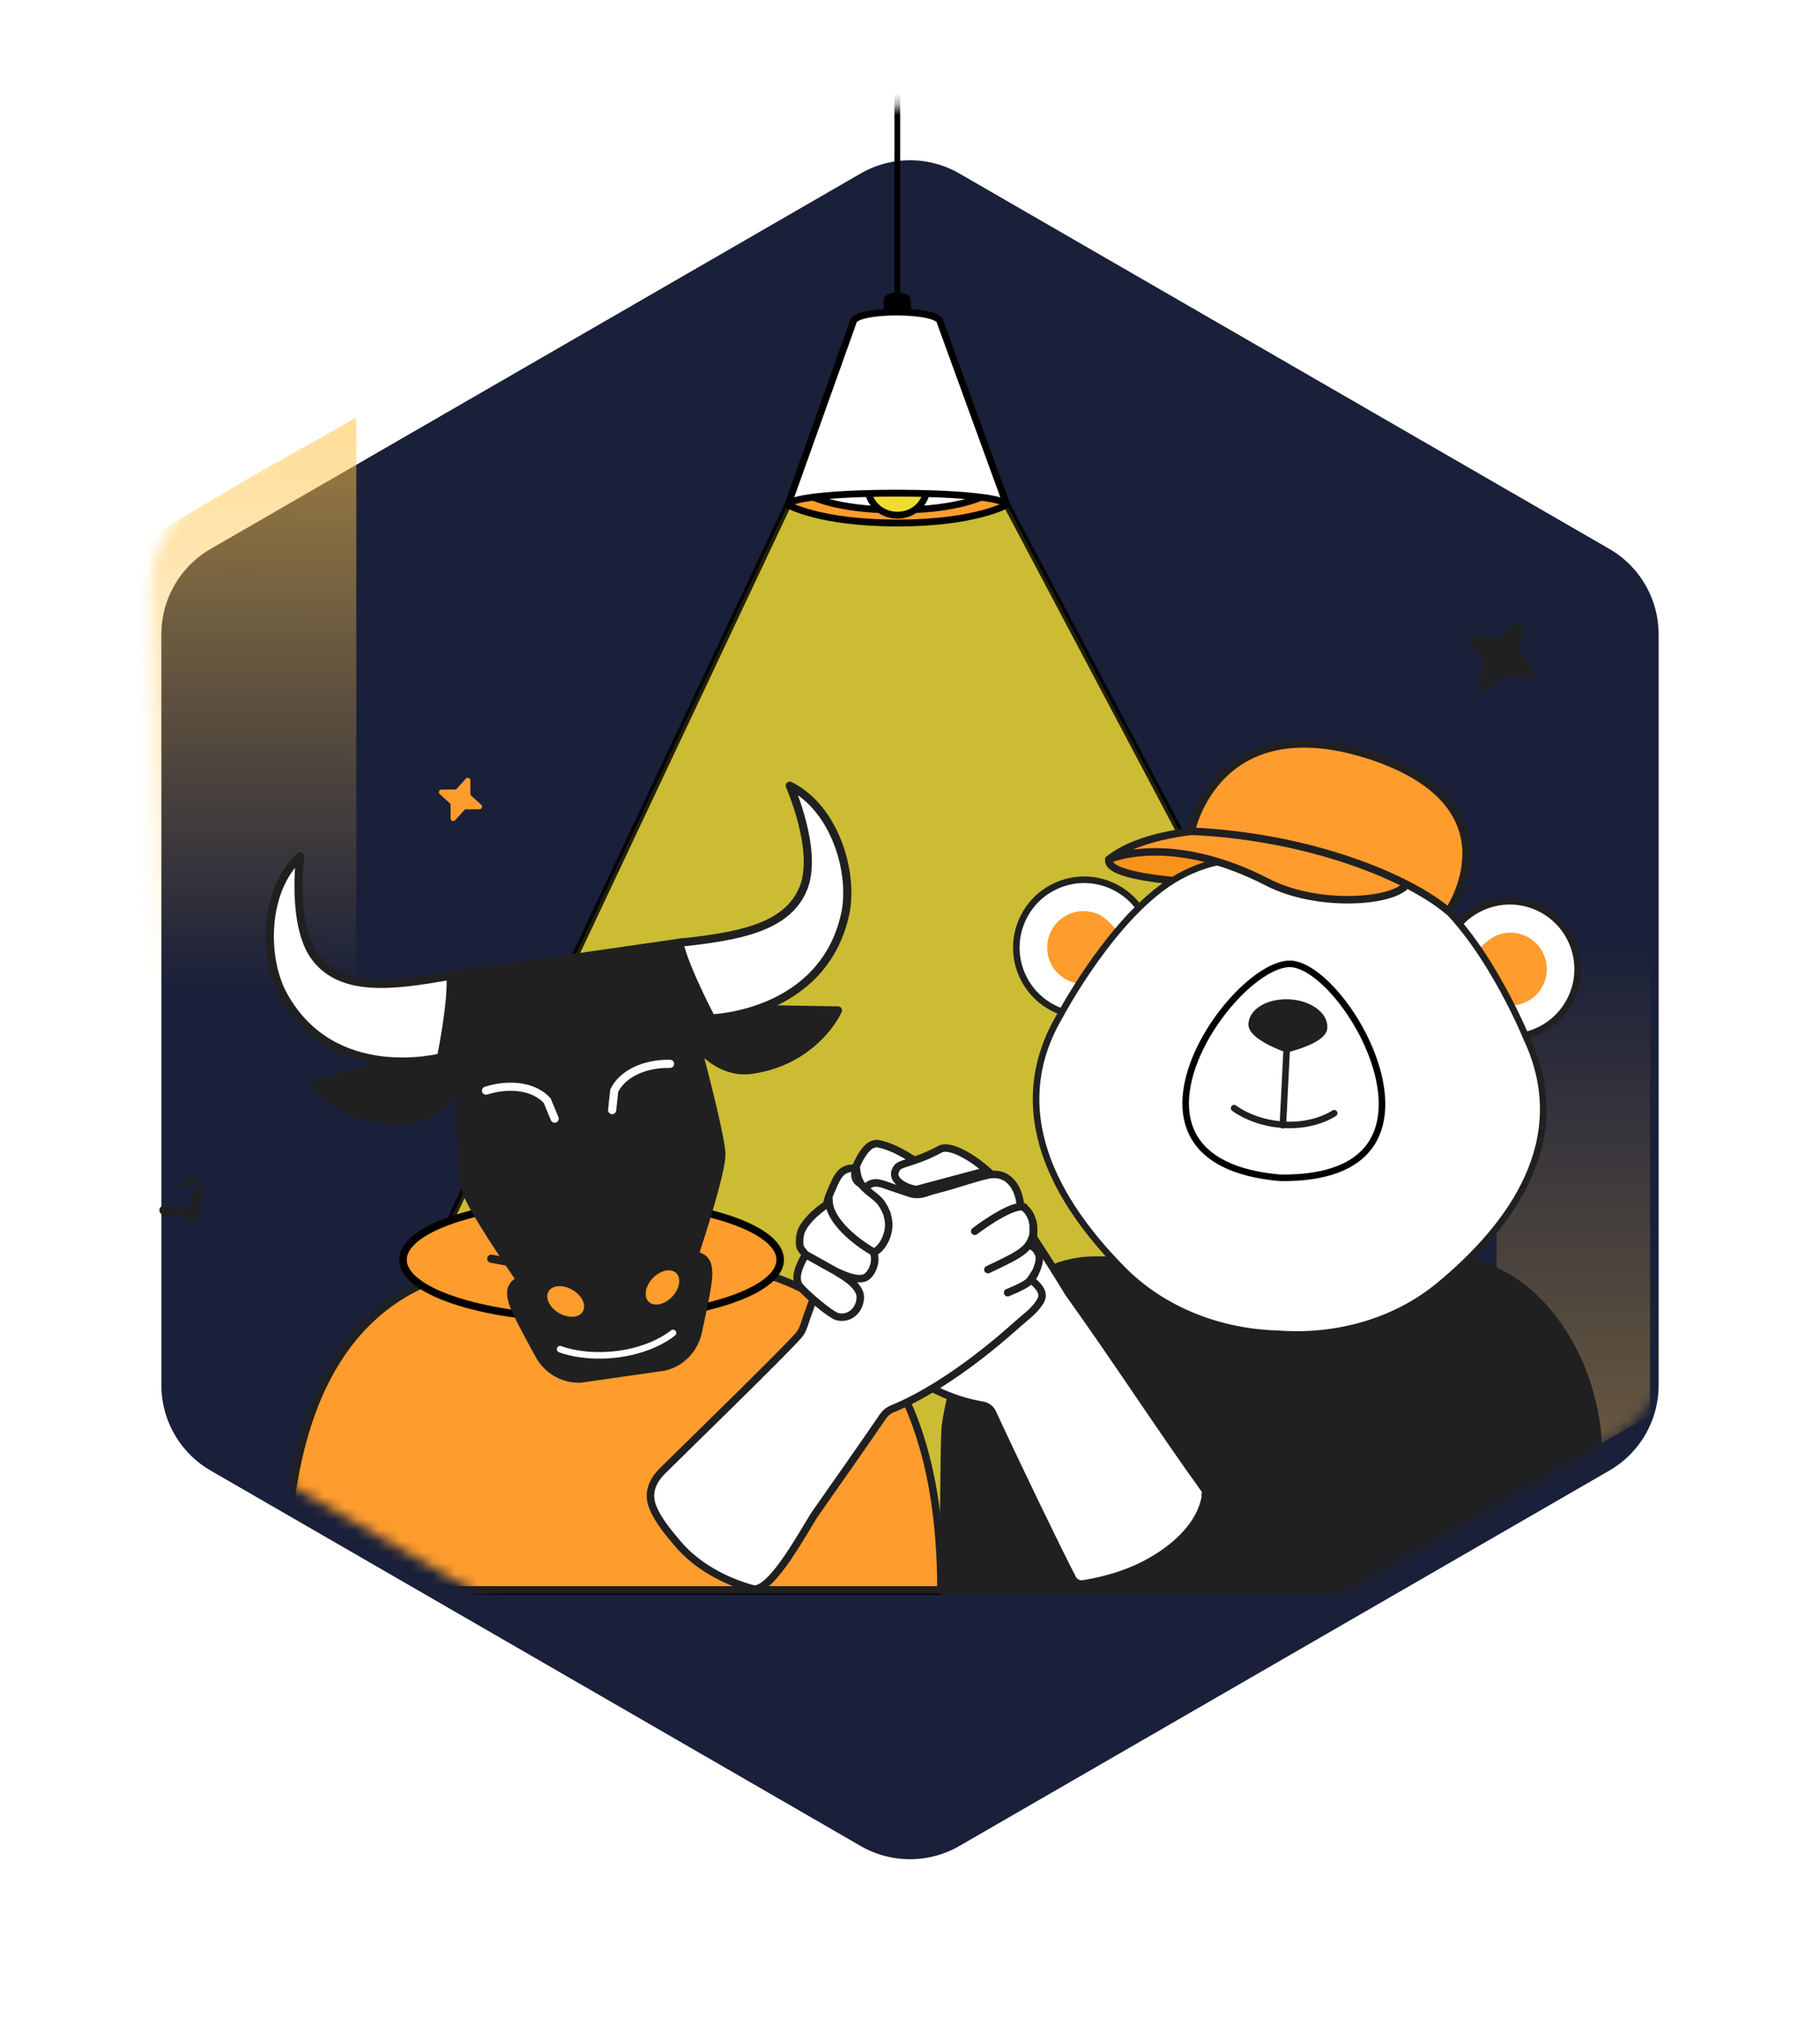 <svg width="166" height="184" viewBox="0 0 166 184" fill="none" xmlns="http://www.w3.org/2000/svg">
<g filter="url(#filter0_d_439_7490)">
<path d="M78 10.951C81.094 9.165 84.906 9.165 88 10.951L147.282 45.178C150.376 46.964 152.282 50.266 152.282 53.838V122.291C152.282 125.864 150.376 129.165 147.282 130.951L88 165.178C84.906 166.964 81.094 166.964 78 165.178L18.718 130.951C15.624 129.165 13.718 125.864 13.718 122.291V53.838C13.718 50.266 15.624 46.964 18.718 45.178L78 10.951Z" fill="#1A2039"/>
<path d="M78 10.951C81.094 9.165 84.906 9.165 88 10.951L147.282 45.178C150.376 46.964 152.282 50.266 152.282 53.838V122.291C152.282 125.864 150.376 129.165 147.282 130.951L88 165.178C84.906 166.964 81.094 166.964 78 165.178L18.718 130.951C15.624 129.165 13.718 125.864 13.718 122.291V53.838C13.718 50.266 15.624 46.964 18.718 45.178L78 10.951Z" stroke="white" stroke-width="2"/>
</g>
<mask id="mask0_439_7490" style="mask-type:alpha" maskUnits="userSpaceOnUse" x="13" y="9" width="140" height="158">
<path d="M78 10.951C81.094 9.165 84.906 9.165 88 10.951L147.282 45.178C150.376 46.964 152.282 50.266 152.282 53.838V122.291C152.282 125.864 150.376 129.165 147.282 130.951L88 165.178C84.906 166.964 81.094 166.964 78 165.178L18.718 130.951C15.624 129.165 13.718 125.864 13.718 122.291V53.838C13.718 50.266 15.624 46.964 18.718 45.178L78 10.951Z" fill="#1A2039"/>
</mask>
<g mask="url(#mask0_439_7490)">
<path d="M12.5 88.085L22.5 94.065L32.5 88.714V38.065L22.5 43.706L12.5 49.642V88.085Z" fill="url(#paint0_linear_439_7490)"/>
<path opacity="0.46" d="M136.5 87.229L143.5 83.065L150.5 86.79V129.057L136.5 137.065V87.229Z" fill="url(#paint1_linear_439_7490)"/>
<path opacity="0.83" d="M25.101 145.105L71.867 46.008H91.816L144.301 145.105H25.101Z" fill="#EFDC33" stroke="black" stroke-width="0.624"/>
<path d="M82.104 -13.818V30.468H81.579V-15.122L82.03 -14.652" fill="black"/>
<path d="M91.817 46.026C91.817 46.026 88.966 47.688 81.841 47.688C74.716 47.688 71.865 46.026 71.865 46.026L72.815 44.363L81.604 43.176L91.273 44.526L91.817 46.026Z" fill="#FF9C2E" stroke="black" stroke-width="0.624"/>
<path d="M89.821 45.171C89.821 45.171 87.541 46.501 81.841 46.501C76.141 46.501 73.861 45.171 73.861 45.171L74.621 43.841L81.651 42.89L88.871 44.031L89.821 45.171Z" fill="white" stroke="black" stroke-width="0.624"/>
<path d="M81.846 26.689C82.489 26.689 83.096 26.845 83.096 27.536V30.258H80.597V27.536C80.597 26.846 81.204 26.689 81.846 26.689Z" fill="black"/>
<path d="M81.851 46.975C80.365 46.975 79.161 45.838 79.161 44.435V38.899H84.54V44.435C84.54 45.838 83.335 46.975 81.85 46.975H81.851Z" fill="#EFDC33" stroke="black" stroke-width="0.624"/>
<path d="M91.817 46.026C91.309 44.631 72.379 44.589 71.866 46.026L77.804 29.399C77.804 28.133 85.766 28.133 85.766 29.399L91.817 46.026Z" fill="white" stroke="black" stroke-width="0.624"/>
<path d="M48.601 103.919V114.908C50.782 116.603 52.709 117.427 56.002 117.427C59.294 117.427 61.07 116.603 63.252 114.908V103.919H48.601Z" fill="white" stroke="#202020" stroke-width="0.683" stroke-linecap="round" stroke-linejoin="round"/>
<path d="M85.822 144.961C85.822 119.06 70.798 115.198 63.16 115.198H48.16C40.522 115.198 26.032 117.76 26.032 144.961H85.822Z" fill="#FF9C2E" stroke="#202020" stroke-width="0.683" stroke-linecap="round" stroke-linejoin="round"/>
<ellipse cx="53.96" cy="114.86" rx="17.2" ry="5.4" fill="#FF9C2E" stroke="black" stroke-width="0.684"/>
<path d="M44.808 114.764C44.808 114.764 49.8 115.76 53.2 115.76C56.6 115.76 60.981 115.077 60.981 115.077" stroke="#202020" stroke-width="0.743" stroke-miterlimit="10" stroke-linecap="round"/>
<path d="M64.528 91.925L62.109 85.935L41.09 88.961C41.09 88.961 39.902 93.025 39.987 95.459L28.637 99.009C29.955 100.463 33.172 102.643 37.72 101.982C39.772 101.684 41.044 100.136 41.821 98.527C41.87 98.557 41.898 98.572 41.898 98.572C41.898 98.572 42.055 106.094 42.487 108.417C42.691 109.514 45.044 113.161 47.47 116.702C46.643 117.173 46.44 117.638 46.778 118.768C47.015 119.559 48.243 121.843 49.214 123.592C49.962 124.938 51.4 125.752 52.938 125.7L60.611 124.602C62.12 124.228 63.289 123.035 63.63 121.518C64.068 119.569 64.596 117.053 64.6 116.232C64.606 115.046 64.278 114.659 63.342 114.441C64.673 110.351 65.908 106.174 65.794 105.061C65.553 102.711 63.583 95.45 63.583 95.45C63.583 95.45 63.6 95.423 63.631 95.372C64.832 96.702 66.493 97.837 68.552 97.543C73.102 96.894 75.575 93.895 76.428 92.129L64.527 91.924L64.528 91.925Z" fill="#202020" stroke="#202020" stroke-width="0.743" stroke-linecap="round" stroke-linejoin="round"/>
<path d="M27.381 78.065C27.381 78.065 26.537 84.466 28.811 87.363C31.262 90.485 35.901 89.898 41.09 88.961C41.274 91.29 40.23 96.402 40.23 96.402C40.23 96.402 30.392 99.011 25.84 90.729C24.018 87.414 23.968 81.212 27.382 78.064L27.381 78.065Z" fill="white" stroke="#202020" stroke-width="0.743" stroke-linecap="round" stroke-linejoin="round"/>
<path d="M72.034 71.637C72.034 71.637 74.65 77.541 73.285 80.961C71.815 84.647 67.198 85.393 61.956 85.957C62.436 88.244 64.879 92.853 64.879 92.853C64.879 92.853 75.054 92.582 77.085 83.353C77.898 79.658 76.197 73.694 72.034 71.637L72.034 71.637Z" fill="white" stroke="#202020" stroke-width="0.743" stroke-linecap="round" stroke-linejoin="round"/>
<path d="M61.384 121.532C61.384 121.532 59.698 123.009 56.464 123.452C53.229 123.895 51.09 123.014 51.09 123.014" stroke="white" stroke-width="0.598" stroke-linecap="round" stroke-linejoin="round"/>
<path d="M53.165 119.575C53.505 118.991 53.078 118.11 52.213 117.607C51.348 117.103 50.371 117.169 50.032 117.752C49.692 118.336 50.118 119.218 50.983 119.721C51.848 120.224 52.825 120.159 53.165 119.575Z" fill="#FF9C2E"/>
<path d="M61.311 118.226C61.999 117.499 62.159 116.533 61.668 116.069C61.178 115.605 60.222 115.817 59.534 116.544C58.846 117.271 58.686 118.237 59.176 118.701C59.667 119.166 60.623 118.953 61.311 118.226Z" fill="#FF9C2E"/>
<path d="M55.832 101.216L56.023 99.443C56.767 97.913 58.755 96.956 61.117 96.998" stroke="white" stroke-width="0.743" stroke-miterlimit="10" stroke-linecap="round"/>
<path d="M50.589 101.997L49.906 100.35C48.761 99.092 46.584 98.734 44.329 99.441" stroke="white" stroke-width="0.743" stroke-miterlimit="10" stroke-linecap="round"/>
<path d="M108.601 103.91V114.898C110.782 116.594 112.709 117.418 116.002 117.418C119.294 117.418 121.07 116.594 123.252 114.898V103.91H108.601Z" fill="white" stroke="#202020" stroke-width="0.683" stroke-linecap="round" stroke-linejoin="round"/>
<path d="M145.739 145.06C145.739 144.425 145.793 131.685 145.739 131.06C144.982 122.39 139.115 114.897 131.991 114.897H99.862C93.013 114.897 87.327 121.822 86.225 130.06C86.098 131.009 86.032 144.085 86.032 145.06H145.739Z" fill="#202020" stroke="#202020" stroke-width="0.683" stroke-linecap="round" stroke-linejoin="round"/>
<path d="M122.135 108.069C122.12 108.069 122.109 108.069 122.103 108.07C122.112 108.07 122.124 108.07 122.135 108.069Z" fill="#222222"/>
<path d="M112.503 78.213C112.503 78.213 113.254 80.678 110.449 80.536C107.644 80.395 100.854 79.961 101.139 78.36C101.139 78.36 106.526 75.312 112.503 78.213Z" fill="#F7931A" stroke="#202020" stroke-width="0.683" stroke-linecap="round" stroke-linejoin="round"/>
<path d="M104.638 84.126C103.382 80.949 99.786 79.392 96.61 80.65C93.433 81.907 91.876 85.502 93.133 88.678C94.028 90.941 96.109 92.381 98.38 92.57" fill="white"/>
<path d="M104.638 84.126C103.382 80.949 99.786 79.392 96.61 80.65C93.433 81.907 91.876 85.502 93.133 88.678C94.028 90.941 96.109 92.381 98.38 92.57" stroke="#202020" stroke-width="0.598" stroke-linecap="round" stroke-linejoin="round"/>
<path d="M100.148 83.345C99.933 83.252 99.708 83.181 99.481 83.136C98.857 83.009 98.209 83.067 97.608 83.305C96.785 83.631 96.138 84.259 95.786 85.073C95.433 85.888 95.418 86.789 95.744 87.612C96.159 88.661 97.064 89.421 98.164 89.644C98.21 89.653 98.256 89.662 98.302 89.669L102.124 85.302C101.778 84.591 100.882 83.664 100.149 83.346L100.148 83.345Z" fill="#FF9C2E"/>
<path d="M132.214 85.518C133.784 82.484 137.518 81.297 140.552 82.868C143.586 84.438 144.773 88.172 143.202 91.206C142.084 93.367 139.868 94.59 137.59 94.549" fill="white"/>
<path d="M132.214 85.518C133.784 82.484 137.518 81.297 140.552 82.868C143.586 84.438 144.773 88.172 143.202 91.206C142.084 93.367 139.868 94.59 137.59 94.549" stroke="#202020" stroke-width="0.598" stroke-linecap="round" stroke-linejoin="round"/>
<path d="M136.76 85.194C136.984 85.123 137.215 85.075 137.445 85.052C138.079 84.989 138.718 85.112 139.291 85.409C140.077 85.816 140.658 86.506 140.927 87.352C141.195 88.198 141.12 89.096 140.713 89.882C140.194 90.884 139.217 91.549 138.1 91.66C138.054 91.665 138.007 91.668 137.96 91.671L134.597 86.941C135.014 86.269 135.998 85.436 136.76 85.194L136.76 85.194Z" fill="#FF9C2E"/>
<path d="M139.251 94.694C139.251 94.694 135.273 84.877 129.777 81.071C126.85 79.043 123.85 78.485 118.753 78.352C113.668 77.971 110.628 78.224 107.511 79.947C101.661 83.18 96.713 92.546 96.713 92.546C91.516 101.258 96.314 109.597 102.405 115.755C106.111 119.502 111.319 121.472 116.57 121.609C121.808 122.003 127.188 120.566 131.253 117.211C137.933 111.698 143.546 103.883 139.253 94.694L139.251 94.694Z" fill="white" stroke="#202020" stroke-width="0.598" stroke-miterlimit="10" stroke-linecap="round"/>
<path d="M116.756 107.388C112.4 107.007 110.028 105.567 108.932 103.707C107.831 101.838 107.962 99.451 108.83 97.057C109.697 94.668 111.279 92.326 112.986 90.602C113.839 89.74 114.717 89.039 115.544 88.564C116.375 88.086 117.128 87.852 117.741 87.883C118.353 87.914 119.079 88.222 119.858 88.782C120.633 89.337 121.435 90.123 122.198 91.067C123.723 92.955 125.061 95.444 125.682 97.908C126.305 100.377 126.195 102.765 124.911 104.514C123.634 106.254 121.128 107.448 116.756 107.388Z" fill="white" stroke="black" stroke-width="0.598"/>
<path d="M117.574 91.413C119.398 91.505 120.827 92.53 120.768 93.702C120.709 94.874 117.359 95.658 117.359 95.658C117.359 95.658 114.106 94.541 114.165 93.369C114.224 92.197 115.751 91.321 117.574 91.413Z" fill="#202020" stroke="#202020" stroke-width="0.598" stroke-linecap="round" stroke-linejoin="round"/>
<path d="M117.359 95.657L117.009 102.596" stroke="#202020" stroke-width="0.598" stroke-linecap="round" stroke-linejoin="round"/>
<path d="M121.689 101.497C121.689 101.497 119.974 102.724 117.111 102.556C114.247 102.387 112.563 101.037 112.563 101.037" stroke="#202020" stroke-width="0.598" stroke-linecap="round" stroke-linejoin="round"/>
<path d="M108.655 75.786C105.894 76.153 102.972 76.871 101.14 78.36C101.14 78.36 106.68 75.842 115.61 80.439C119.981 82.689 126.527 82.317 128.133 80.829C128.133 80.829 126.759 74.249 108.655 75.785" fill="#FF9C2E"/>
<path d="M108.655 75.786C105.894 76.153 102.972 76.871 101.14 78.36C101.14 78.36 106.68 75.842 115.61 80.439C119.981 82.689 126.527 82.317 128.133 80.829C128.133 80.829 126.759 74.249 108.655 75.785" stroke="#202020" stroke-width="0.683" stroke-linecap="round" stroke-linejoin="round"/>
<path d="M125.507 69.068C111.007 64.061 108.655 75.786 108.655 75.786C119.571 76.286 128.545 80.041 132.111 83.086C132.111 83.086 138.614 73.708 125.507 69.069L125.507 69.068Z" fill="#FF9C2E" stroke="#202020" stroke-width="0.683" stroke-linecap="round" stroke-linejoin="round"/>
<path d="M42.493 70.995L41.594 71.98L40.261 71.996C40.165 71.997 40.081 72.056 40.046 72.146C40.012 72.235 40.036 72.336 40.107 72.4L41.091 73.299L41.105 74.632C41.105 74.728 41.165 74.813 41.254 74.847C41.343 74.881 41.444 74.857 41.508 74.786L42.408 73.8L43.74 73.785C43.836 73.784 43.92 73.725 43.955 73.635C43.989 73.546 43.965 73.446 43.894 73.381L42.911 72.482L42.897 71.149C42.895 71.052 42.836 70.968 42.747 70.934C42.658 70.9 42.557 70.924 42.493 70.995Z" fill="#FF9C2E"/>
<path d="M17.995 110.54L17.995 110.541C18.045 110.711 17.986 110.894 17.846 111.003C17.706 111.112 17.514 111.126 17.36 111.034L17.36 111.035L17.462 110.862L17.36 111.034L16.288 110.402L15.091 110.754C15.091 110.754 15.091 110.754 15.091 110.754L15.091 110.754L15.034 110.562C14.942 110.59 14.844 110.558 14.785 110.482C14.727 110.407 14.72 110.304 14.769 110.221L17.995 110.54ZM17.995 110.54L17.645 109.346L18.279 108.272L18.279 108.272L17.995 110.54ZM17.784 107.638L16.589 107.99L17.841 107.83L17.785 107.638L17.784 107.638C17.784 107.638 17.784 107.638 17.784 107.638Z" stroke="#202020" stroke-width="0.4" stroke-linecap="round" stroke-linejoin="round"/>
<path d="M138.293 56.86L136.532 58.258L134.308 57.925C134.148 57.901 133.991 57.977 133.91 58.117C133.829 58.257 133.841 58.431 133.942 58.557L135.339 60.319L135.001 62.544C134.977 62.704 135.053 62.861 135.192 62.942C135.332 63.023 135.506 63.01 135.632 62.909L137.396 61.51L139.617 61.844C139.777 61.869 139.934 61.792 140.015 61.653C140.096 61.513 140.084 61.34 139.983 61.212L138.59 59.45L138.924 57.225C138.948 57.065 138.872 56.909 138.733 56.828C138.594 56.747 138.419 56.759 138.293 56.86Z" fill="#202020"/>
<path d="M84.926 106.905L84.955 106.997L85.028 107.061C85.045 107.075 85.057 107.091 85.066 107.109C85.075 107.127 85.084 107.155 85.087 107.199L85.087 107.2C85.146 108.176 84.934 109.393 84.415 110.334C83.902 111.267 83.12 111.885 82.022 111.82L82.022 111.82C80.995 111.76 80.078 111.167 79.29 110.323C78.503 109.48 77.877 108.422 77.435 107.509L77.435 107.509C77.412 107.46 77.407 107.427 77.408 107.406C77.408 107.386 77.413 107.368 77.423 107.351C77.445 107.312 77.499 107.265 77.583 107.24L77.747 107.191L77.806 107.03C78.028 106.427 78.351 105.653 78.776 105.069C79.21 104.472 79.663 104.186 80.148 104.287C81.763 104.626 83.456 105.791 84.844 106.804L84.844 106.804C84.899 106.844 84.918 106.88 84.926 106.905Z" fill="white" stroke="#202020" stroke-width="0.684"/>
<path d="M109.844 135.76C105.682 129.966 101.694 123.789 97.531 117.995C97.487 117.935 97.447 117.875 97.409 117.811C96.125 115.694 92.762 110.275 89.785 106.602C89.534 106.292 82.542 107.87 80.316 109.886C78.114 111.881 75.63 114.103 75.684 117.299C75.603 117.467 75.601 117.674 75.745 117.872C79.157 122.612 83.67 127.138 89.622 128.127C90.018 128.193 90.357 128.448 90.525 128.812C92.438 132.973 96.637 141.672 97.831 143.933C98.017 144.284 98.406 144.477 98.801 144.415C101.094 144.051 103.331 143.344 105.327 142.141C107.376 140.906 109.47 138.986 109.93 136.542C109.948 136.446 109.945 136.361 109.926 136.284C109.985 136.125 109.975 135.94 109.846 135.76L109.844 135.76Z" fill="white" stroke="#202020" stroke-width="0.684"/>
<path d="M90.046 106.733L90.026 106.715C89.496 106.24 88.649 105.602 87.799 105.164C87.374 104.945 86.963 104.783 86.599 104.712C86.232 104.64 85.953 104.667 85.756 104.774C84.521 105.443 83.598 105.745 82.936 105.955C82.916 105.961 82.896 105.968 82.876 105.974C82.571 106.07 82.347 106.141 82.17 106.221C81.987 106.302 81.891 106.377 81.83 106.461L81.83 106.461C81.617 106.757 81.579 106.994 81.612 107.182C81.646 107.378 81.768 107.576 81.977 107.765C82.401 108.148 83.088 108.404 83.604 108.455L90.046 106.733ZM90.046 106.733C90.126 106.817 90.131 106.91 90.091 107.003C90.039 107.123 89.937 107.181 89.87 107.183L89.747 107.185L89.654 107.266C89.616 107.298 89.576 107.321 89.528 107.332L89.527 107.332C89.021 107.454 88.518 107.599 88.022 107.744C88.001 107.75 87.979 107.757 87.957 107.763C87.482 107.902 87.013 108.038 86.543 108.155C85.559 108.4 84.591 108.553 83.604 108.455L90.046 106.733Z" fill="white" stroke="#202020" stroke-width="0.684"/>
<path d="M94.409 116.06C94.409 116.06 94.999 114.993 94.722 114.323C94.581 113.984 94.341 113.738 94.052 113.577C94.497 112.31 94.357 110.512 93.073 109.905C92.914 108.262 91.965 106.707 90.019 107.158C88.874 107.423 87.747 107.817 86.62 108.145C85.894 108.358 85.115 108.525 84.385 108.781C83.927 108.942 83.43 108.952 82.969 108.798L81.272 108.228C80.62 108.009 79.819 107.593 79.191 108.078C78.606 108.53 78.255 109.496 77.911 110.125C77.438 110.995 76.996 111.881 76.582 112.78C75.286 115.583 74.272 118.015 73.298 120.938C73.194 121.255 73.026 121.546 72.804 121.796C71.218 123.579 62.806 131.755 60.465 134.071C59.543 134.983 59.03 136.067 59.511 137.341C59.99 138.608 61.012 139.796 61.886 140.822C63.537 142.759 66.083 144.16 68.641 144.86C70.343 145.324 73.56 139.141 74.385 137.966C76.444 135.034 78.503 132.103 80.529 129.15C80.743 128.839 81.04 128.595 81.391 128.452C86.85 126.211 92.21 121.251 92.945 120.61C93.642 120.004 94.554 119.341 94.961 118.496C95.347 117.692 94.335 116.929 94.009 116.66L94.409 116.06Z" fill="white" stroke="#202020" stroke-width="0.684"/>
<path d="M80.809 110.46C80.679 110.162 80.63 110.076 80.455 109.799C80.323 109.59 80.154 109.411 79.969 109.247C79.592 108.91 79.163 108.634 78.81 108.273C78.44 107.897 78.254 107.468 78.163 106.953C78.136 106.806 78.118 106.656 78.103 106.508C77.718 106.492 77.346 106.528 77.04 106.688C76.418 107.013 76.125 107.867 75.856 108.464C75.665 108.891 75.469 109.337 75.424 109.794C74.863 110.181 74.316 110.608 73.865 111.108C73.301 111.731 72.963 112.248 72.936 113.004C72.909 113.76 72.969 113.785 73.484 114.383C72.96 115.277 72.348 116.538 72.953 117.289C73.453 117.909 75.742 119.904 76.404 120.054C77.546 120.313 78.457 119.387 78.466 118.271C78.475 117.026 76.283 116.012 76.309 115.96C76.335 115.908 78.309 117.06 79.106 116.362C79.656 115.879 79.943 114.982 79.692 114.213C79.947 114.08 80.175 113.884 80.356 113.657C80.824 113.078 81.075 112.313 81.063 111.572C81.058 111.298 80.927 110.76 80.899 110.66C80.877 110.582 80.92 110.708 80.899 110.66L80.809 110.46Z" fill="white"/>
<path d="M73.484 114.383C72.969 113.785 72.909 113.76 72.936 113.004C72.963 112.248 73.301 111.731 73.865 111.108C74.316 110.608 74.863 110.181 75.424 109.794C75.469 109.337 75.665 108.891 75.856 108.464C76.125 107.867 76.418 107.013 77.04 106.688C77.346 106.528 77.718 106.492 78.103 106.508C78.118 106.656 78.136 106.806 78.163 106.953C78.254 107.468 78.44 107.897 78.81 108.273C79.163 108.634 79.592 108.91 79.969 109.247C80.154 109.411 80.323 109.59 80.455 109.799C80.63 110.076 80.679 110.162 80.809 110.46L80.899 110.66M73.484 114.383C72.96 115.277 72.348 116.538 72.953 117.289C73.453 117.909 75.742 119.904 76.404 120.054C77.546 120.313 78.457 119.387 78.466 118.271C78.475 117.026 76.283 116.012 76.309 115.96M73.484 114.383L76.309 115.96M76.309 115.96C76.335 115.908 78.309 117.06 79.106 116.362C79.656 115.879 79.943 114.982 79.692 114.213C79.947 114.08 80.175 113.884 80.356 113.657C80.824 113.078 81.075 112.313 81.063 111.572C81.058 111.298 80.927 110.76 80.899 110.66M80.899 110.66C80.877 110.582 80.92 110.708 80.899 110.66Z" stroke="#202020" stroke-width="0.684"/>
<path d="M77.723 106.664C77.46 107.271 77.799 108.06 78.434 108.269C78.496 108.29 78.565 108.273 78.594 108.209C78.619 108.154 78.596 108.07 78.534 108.049C78.024 107.882 77.729 107.259 77.943 106.762C78.004 106.62 77.785 106.52 77.723 106.663L77.723 106.664Z" fill="#202020"/>
<path d="M88.909 112.26C90.042 111.393 92.529 109.74 93.409 110.06" stroke="#202020" stroke-width="0.692" stroke-linecap="round"/>
<path d="M90.108 115.76C93.148 114.32 93.808 113.96 94.208 112.66C94.242 112.46 94.288 111.86 94.208 111.46" stroke="#202020" stroke-width="0.692" stroke-linecap="round"/>
<path d="M94.409 116.06C94.109 116.66 94.069 116.98 91.909 117.86" stroke="#202020" stroke-width="0.692" stroke-linecap="round"/>
<path d="M79.509 114.06C78.175 113.293 75.529 111.28 75.609 109.36" stroke="#202020" stroke-width="0.692" stroke-linecap="round"/>
</g>
<defs>
<filter id="filter0_d_439_7490" x="0.718" y="0.612" width="164.564" height="182.906" filterUnits="userSpaceOnUse" color-interpolation-filters="sRGB">
<feFlood flood-opacity="0" result="BackgroundImageFix"/>
<feColorMatrix in="SourceAlpha" type="matrix" values="0 0 0 0 0 0 0 0 0 0 0 0 0 0 0 0 0 0 127 0" result="hardAlpha"/>
<feOffset dy="4"/>
<feGaussianBlur stdDeviation="6"/>
<feComposite in2="hardAlpha" operator="out"/>
<feColorMatrix type="matrix" values="0 0 0 0 0 0 0 0 0 0 0 0 0 0 0 0 0 0 0.25 0"/>
<feBlend mode="normal" in2="BackgroundImageFix" result="effect1_dropShadow_439_7490"/>
<feBlend mode="normal" in="SourceGraphic" in2="effect1_dropShadow_439_7490" result="shape"/>
</filter>
<linearGradient id="paint0_linear_439_7490" x1="18.152" y1="-0.044" x2="17.81" y2="103.193" gradientUnits="userSpaceOnUse">
<stop stop-color="#FFC44A"/>
<stop offset="0.874" stop-color="#FFC44A" stop-opacity="0"/>
</linearGradient>
<linearGradient id="paint1_linear_439_7490" x1="140.457" y1="148.592" x2="140.22" y2="76.709" gradientUnits="userSpaceOnUse">
<stop stop-color="#FFC44A"/>
<stop offset="0.874" stop-color="#FFC44A" stop-opacity="0"/>
</linearGradient>
</defs>
</svg>

